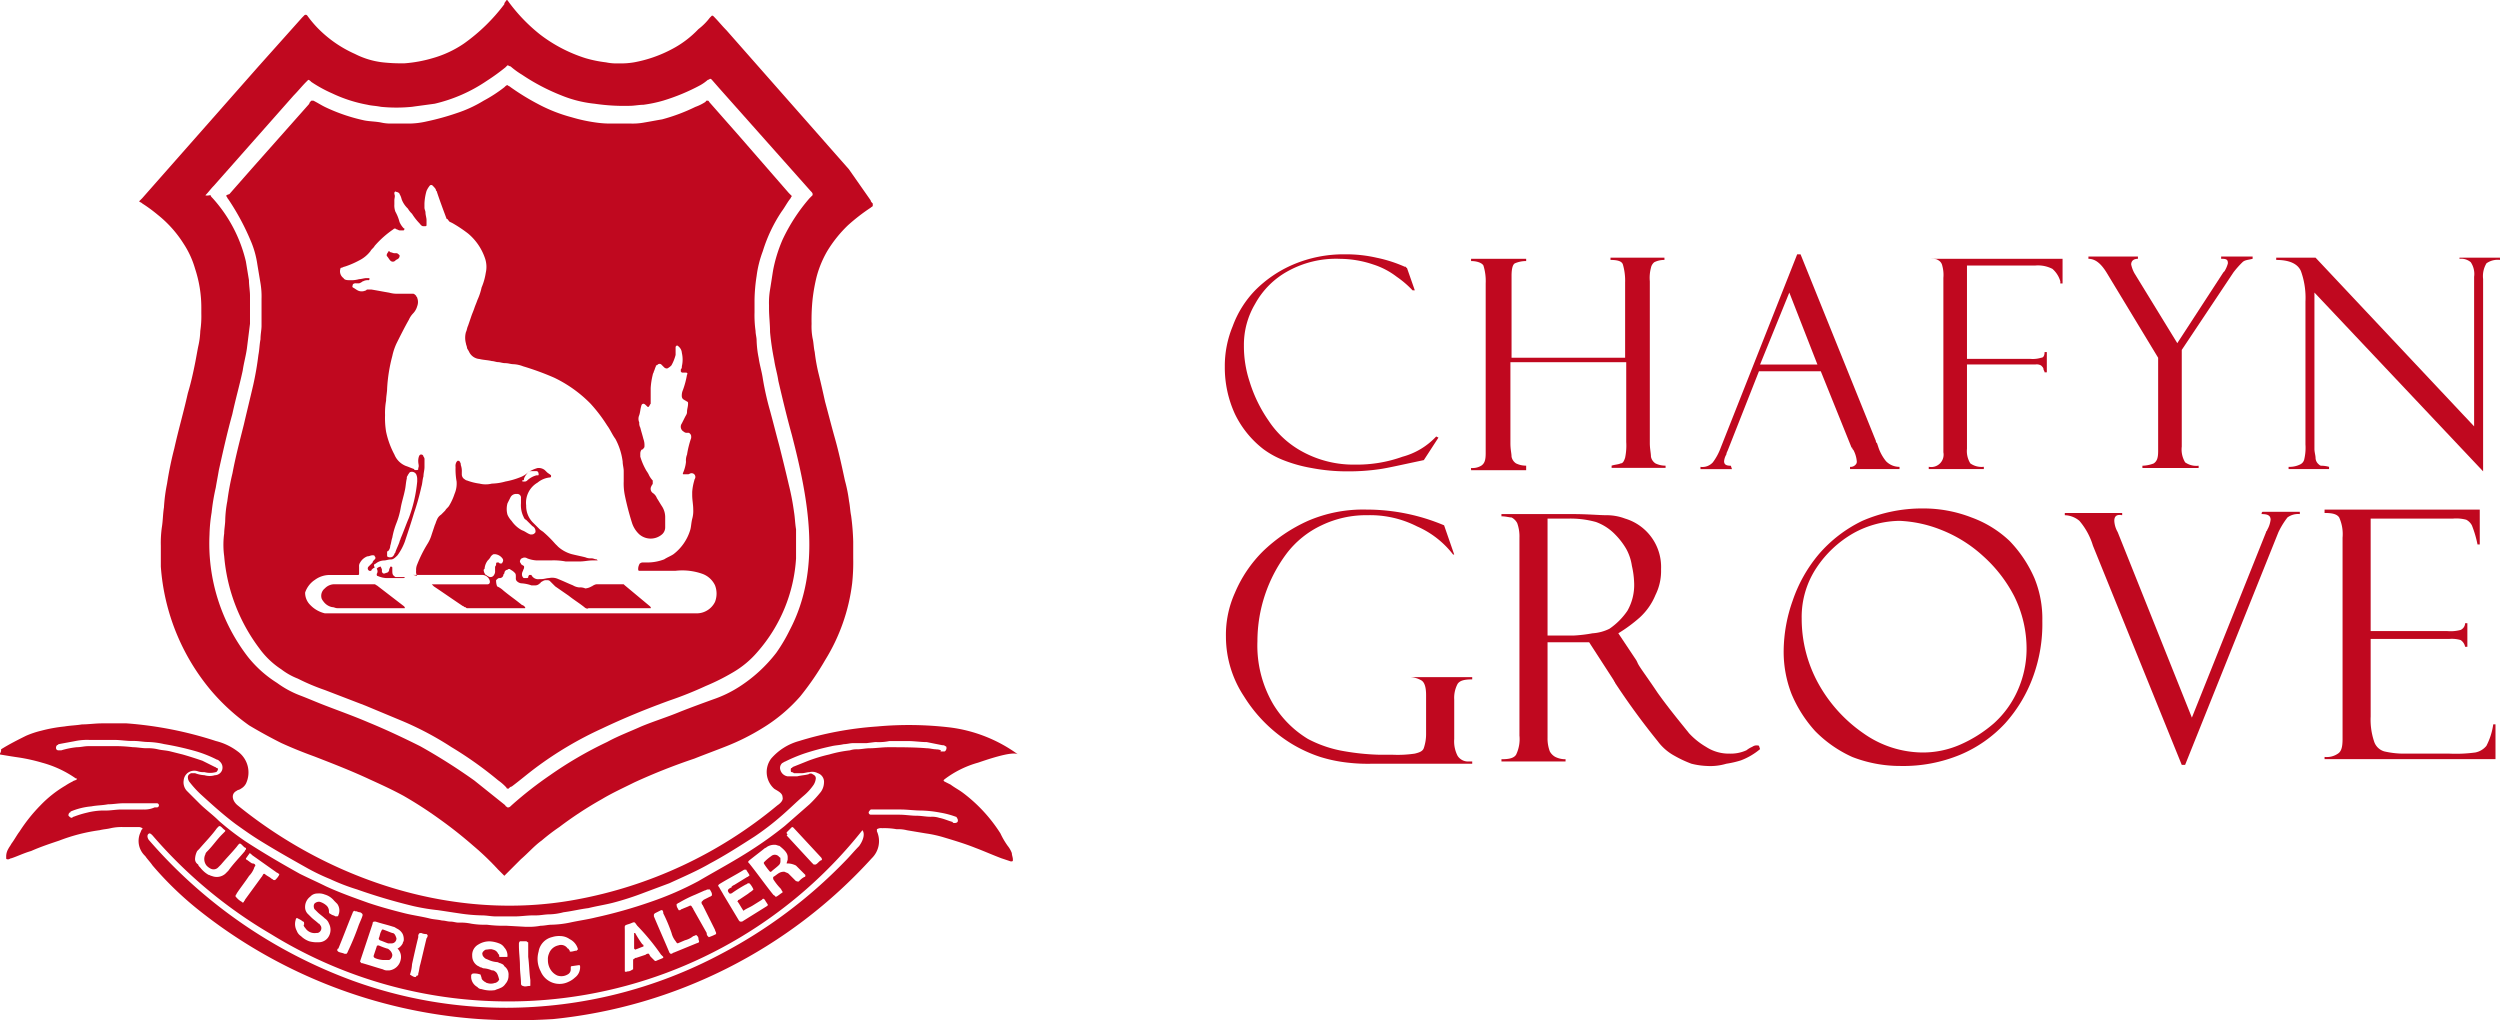 <?xml version="1.0" encoding="UTF-8"?> <svg xmlns="http://www.w3.org/2000/svg" xmlns:xlink="http://www.w3.org/1999/xlink" width="175.513" height="71.633" viewBox="0 0 175.513 71.633"><defs><clipPath id="clip-path"><rect id="Rectangle_2" data-name="Rectangle 2" width="71.477" height="71.633" transform="translate(0 0)" fill="none"></rect></clipPath></defs><g id="Group_30" data-name="Group 30" transform="translate(-114.012 -26.684)"><g id="logo" transform="translate(114.012 26.684)" clip-path="url(#clip-path)"><path id="Path_1" data-name="Path 1" d="M68.635,72.469c.437-.146,2.477-.874,2.842-.583a10.334,10.334,0,0,0-4.736-1.894,24.562,24.562,0,0,0-5.173-.073,24.048,24.048,0,0,0-5.465,1.02,3.972,3.972,0,0,0-1.967,1.239,1.571,1.571,0,0,0,.219,2.113c.219.146.583.291.583.583.073.219-.146.437-.364.583a30.777,30.777,0,0,1-14.208,6.63c-8.379,1.53-17.122-1.311-23.68-6.63-.364-.291-.51-.8-.073-1.02.073-.073.219-.073.291-.146a.878.878,0,0,0,.364-.364,1.816,1.816,0,0,0-.583-2.259,4.229,4.229,0,0,0-1.53-.729A26.529,26.529,0,0,0,8.889,69.7H7.14c-.437,0-.947.073-1.384.073-.437.073-.8.073-1.239.146a10.452,10.452,0,0,0-1.6.291,6.412,6.412,0,0,0-1.093.364c-.583.291-1.166.583-1.749.947A.426.426,0,0,1,0,71.813v.073c.437.073.874.146,1.384.219a12.69,12.69,0,0,1,1.6.364,7.55,7.55,0,0,1,2.332,1.093h.073v.073c-.073.073-.219.073-.291.146a4.18,4.18,0,0,0-.51.291,8.138,8.138,0,0,0-1.749,1.384,11.414,11.414,0,0,0-1.457,1.822c-.219.291-.364.583-.583.874-.073.146-.146.219-.219.364a1.053,1.053,0,0,0-.146.51v.146c0,.073.073.073.146.073s.146-.073.219-.073c.437-.146.874-.364,1.384-.51.656-.291,1.311-.51,1.967-.729A12.523,12.523,0,0,1,6.995,77.2c.291-.073.51-.073.8-.146a3.547,3.547,0,0,1,.874-.073h1.02a.438.438,0,0,1,.291.073s.073.073,0,.073c-.073.073-.073.146-.146.291a1.437,1.437,0,0,0,.364,1.6c.146.219.364.437.51.656a23.657,23.657,0,0,0,3.06,2.987,35.528,35.528,0,0,0,19.891,7.8,40.845,40.845,0,0,0,5.173,0A34.967,34.967,0,0,0,61.2,79.172a1.676,1.676,0,0,0,.364-1.894v-.146a.546.546,0,0,1,.364-.073,4.81,4.81,0,0,1,1.02.073,2.479,2.479,0,0,1,.729.073l1.311.219a8.472,8.472,0,0,1,1.311.291c.729.219,1.457.437,2.186.729.583.219,1.239.51,1.822.729l.656.219c.073,0,.146,0,.146-.073v-.073c0-.146-.073-.291-.073-.437a1.826,1.826,0,0,0-.291-.51,5.434,5.434,0,0,1-.51-.874,10.8,10.8,0,0,0-2.623-2.842c-.291-.219-.583-.364-.874-.583L66.3,73.78c-.073-.073-.073-.073,0-.146a7,7,0,0,1,2.332-1.166m-58.58,3.279H8.525c-.364,0-.729.073-1.093.073H7.14a4.92,4.92,0,0,0-1.02.146,6.769,6.769,0,0,0-.947.291c-.073,0-.073.073-.146.073s-.146-.073-.219-.146a.268.268,0,0,1,.073-.219.071.071,0,0,0,.073-.073,4.758,4.758,0,0,1,1.457-.364c.364-.073.8-.073,1.166-.146.364,0,.729-.073,1.093-.073H11a.146.146,0,1,1,0,.291h-.146a1.708,1.708,0,0,1-.8.146M60.329,78.3c-.364.364-.656.729-1.02,1.093a34.157,34.157,0,0,1-8.67,6.485,32.155,32.155,0,0,1-15.082,3.789A31.69,31.69,0,0,1,24.773,87.77a34.749,34.749,0,0,1-14.281-9.836c-.146-.146-.219-.437,0-.51.073,0,.146.073.219.146a32.857,32.857,0,0,0,8.306,6.922A31.725,31.725,0,0,0,60.547,77.2c.219.291,0,.8-.219,1.093M14.5,79.682a1.006,1.006,0,0,0,.291.219.449.449,0,0,0,.51-.073l.219-.219c.364-.437.729-.8,1.093-1.239.219-.291.219-.291.437-.073.073.073.146.146.219.146v.073c0,.073-.073.073-.073.146-.364.437-.8.874-1.166,1.384l-.219.219a.916.916,0,0,1-.947.146c-.073,0-.146-.073-.219-.073a1.964,1.964,0,0,1-.583-.51c-.073-.073-.146-.146-.146-.219a.436.436,0,0,1-.219-.437,1.351,1.351,0,0,1,.146-.51l.146-.146c.437-.51.874-.947,1.239-1.457l.146-.146h.073c.146.073.219.219.364.291v.073l-.219.219c-.364.364-.656.8-1.02,1.166-.073.073-.146.146-.146.219a.736.736,0,0,0,.073.8m3.206-.146c-.146-.073-.291-.219-.437-.291v-.073c.073-.073.146-.219.219-.291,0-.073.073-.073.146,0l.073.073,1.749,1.239c.073,0,.073.073.146.073v.073a1.28,1.28,0,0,1-.291.364h-.073c-.073,0-.073-.073-.146-.073-.146-.146-.364-.219-.51-.364h-.073c-.073.073-.073.146-.146.219l-1.166,1.6c0,.073-.073.073-.073.146-.073.073-.073.073-.146,0a1.279,1.279,0,0,1-.364-.291l-.073-.073v-.073c0-.073.073-.073.073-.146.291-.437.583-.8.874-1.239a1.586,1.586,0,0,0,.364-.583c0-.073.073-.073.073-.146s-.073-.146-.219-.146m3.716,4.517a.779.779,0,0,0,.8.364.268.268,0,0,0,.219-.073.343.343,0,0,0,.073-.437c-.073-.073-.073-.146-.146-.146-.146-.146-.364-.291-.51-.437l-.219-.219a.661.661,0,0,1-.219-.51.9.9,0,0,1,.364-.729.661.661,0,0,1,.51-.219,1.08,1.08,0,0,1,.51.073,1.311,1.311,0,0,1,.656.437l.219.219a.8.8,0,0,1,.073.8.071.071,0,0,1-.073.073h-.146c-.073-.073-.219-.073-.291-.146-.146-.073-.146-.073-.146-.219a.557.557,0,0,0-.146-.364,1.174,1.174,0,0,0-.51-.291.438.438,0,0,0-.291.073c-.146.073-.146.291-.073.437l.219.219c.146.146.364.291.51.437a.727.727,0,0,1,.291.364.926.926,0,0,1,0,.874.8.8,0,0,1-.729.437A2.017,2.017,0,0,1,21.713,85a1.586,1.586,0,0,1-.583-.364.727.727,0,0,1-.291-.364,1,1,0,0,1-.073-.8c0-.073.073-.146.146-.073a1.592,1.592,0,0,1,.364.219c.073,0,.073.073.073.146v.073c-.073,0,0,.146.073.219m6.412,1.384.146.146a.847.847,0,0,1,.146.729.933.933,0,0,1-.8.729h-.146a.551.551,0,0,1-.291-.073c-.51-.146-.947-.291-1.457-.437h-.073a.071.071,0,0,0-.073-.073v-.073l.874-2.623v-.073l.073-.073h.146c.437.146.8.219,1.239.364.073,0,.146.073.291.146a.878.878,0,0,1,.364.364.924.924,0,0,1,.073.437c0,.073-.073.146-.073.219a.878.878,0,0,1-.364.364Zm-2.4-2.186c-.073.219-.219.51-.291.729a17.8,17.8,0,0,1-.729,1.749c0,.073-.073.073-.073.146H24.19c-.146-.073-.291-.073-.437-.146l-.073-.073c0-.073,0-.146.073-.146.364-.874.656-1.676,1.02-2.55a.071.071,0,0,1,.073-.073s.073-.073.073,0h.073c.073,0,.146.073.291.073.146.073.219.146.146.291m3.352,4.08h0a2.589,2.589,0,0,0,.146-.729c.146-.656.291-1.312.437-1.894v-.146c.073-.146.073-.146.219-.146a.792.792,0,0,0,.364.073l.073.073a.268.268,0,0,1-.073.219c-.146.583-.291,1.239-.437,1.822-.073.219-.073.437-.146.656,0,.073,0,.146-.073.146a.071.071,0,0,0-.073.073c-.073.073-.219,0-.437-.146h0m5.975-.219a.268.268,0,0,0-.219-.073,1.715,1.715,0,0,0-.583-.146c-.073,0-.146-.073-.219-.073s-.073-.073-.146-.073a.8.8,0,0,1-.437-.729.837.837,0,0,1,.437-.8,1.469,1.469,0,0,1,.8-.219,2.127,2.127,0,0,1,.656.146.727.727,0,0,1,.364.291.827.827,0,0,1,.219.583c0,.073,0,.073-.073.073h-.437c-.073,0-.073,0-.073-.073s0-.073-.073-.146a.484.484,0,0,0-.364-.291c-.146-.073-.364,0-.51,0-.146.073-.291.219-.219.364,0,.073.073.146.146.219s.146.073.291.146a1.715,1.715,0,0,0,.583.146c.073,0,.146.073.219.073.146.073.219.073.291.219a.71.71,0,0,1,.291.656.827.827,0,0,1-.219.583.727.727,0,0,1-.364.291c-.146.073-.219.073-.364.146a2.1,2.1,0,0,1-.947-.073.379.379,0,0,1-.291-.146.837.837,0,0,1-.437-.656v-.146a.157.157,0,0,1,.146-.146,1.24,1.24,0,0,1,.51.073l.073.219c0,.146.146.219.219.291.073,0,.073.073.146.073a.8.8,0,0,0,.583,0c.073,0,.073,0,.146-.073.073,0,.073-.073.146-.146-.073-.291-.146-.51-.291-.583m2.477.583v.364c0,.073,0,.073-.073.073-.146,0-.291.073-.437,0a.157.157,0,0,1-.146-.146c0-.437-.073-.8-.073-1.239,0-.51-.073-.947-.073-1.457v-.146A.254.254,0,0,1,36.5,85h.437c.073,0,.073.073.146.073v1.02c.073.583.073,1.093.146,1.6m3.352-2.113a.071.071,0,0,0-.073.073c-.146,0-.291.073-.437.073-.073,0-.073,0-.073-.073-.073-.073-.073-.146-.146-.146a.553.553,0,0,0-.656-.219.889.889,0,0,0-.656.583.924.924,0,0,0-.073.437,1.231,1.231,0,0,0,.219.729,1.071,1.071,0,0,0,.437.364.862.862,0,0,0,.729-.073.4.4,0,0,0,.219-.364v-.146a.071.071,0,0,1,.073-.073l.51-.073c.073,0,.073.073.073.146a.9.9,0,0,1-.364.729,1.524,1.524,0,0,1-.437.291,1.431,1.431,0,0,1-1.967-.729,1.85,1.85,0,0,1-.146-1.384,1.243,1.243,0,0,1,.947-1.02,1.6,1.6,0,0,1,.583-.073,1.175,1.175,0,0,1,.656.219,1.1,1.1,0,0,1,.583.729h0m8.743-3.133L50.2,84.2c0,.073.073.146.073.219v.073a3.553,3.553,0,0,1-.51.219l-.073-.073a.268.268,0,0,1-.073-.219l-.947-1.676c0-.073-.073-.073-.073-.146-.073-.073-.073-.146-.219-.073s-.364.146-.51.219c-.073,0-.073.073-.146.073h-.073c-.073-.146-.146-.219-.146-.364v-.073c.073,0,.073-.073.146-.073a8.7,8.7,0,0,1,1.166-.583l.656-.291c.073,0,.146-.073.219-.073h.146c.073.146.146.219.146.364v.073c-.073,0-.073.073-.146.073l-.437.219-.073.073-.073.073a.268.268,0,0,0,.073.219m1.894-.8h0a.268.268,0,0,0,.219-.073,10.787,10.787,0,0,1,.947-.583c.073,0,.073-.073.146-.073h.073l.073.073a1.593,1.593,0,0,1,.219.364l-.073.073c-.073.073-.219.146-.291.219l-.656.437a.071.071,0,0,0-.073.073s-.073.073,0,.073c.146.219.219.364.364.583,0,0,.073.073.073,0,.219-.146.437-.219.656-.364l.583-.364.073-.073h.073l.073.073c.073.146.146.219.219.364l-.073.073L52.1,83.616H51.95l-.073-.073-1.093-1.822c-.073-.146-.219-.364-.291-.51a.226.226,0,0,1-.073-.146l.073-.073c.583-.364,1.166-.656,1.749-1.02h.146c.073.146.146.219.219.364v.073c-.073,0-.073.073-.146.073l-.947.583c-.073,0-.073.073-.146.073v.073c-.364.146-.291.291-.146.437M55.3,79.1v.146c0,.073-.073.219-.073.291h.146a1.351,1.351,0,0,1,.51.146l.219.219.437.437v.073a.071.071,0,0,1-.073.073,1.279,1.279,0,0,0-.364.291c-.073.073-.146,0-.219,0l-.291-.291-.219-.219c-.073-.073-.146-.073-.291-.146a.657.657,0,0,0-.364.073c-.146.073-.291.219-.437.291v.146a4,4,0,0,0,.51.656c.073.073.073.146.146.219v.073c-.146.073-.291.219-.437.291h-.073c0-.073-.073-.073-.146-.146-.583-.729-1.093-1.457-1.676-2.186l-.073-.073v-.073l.073-.073c.364-.291.656-.51,1.02-.8.073-.073.146-.073.219-.146a.98.98,0,0,1,.583-.146c.073,0,.219.073.291.073.364.291.583.51.583.8m-.073-1.676V77.35l.364-.364h.073l.073.073,1.894,2.04a.254.254,0,0,1,.073.146.071.071,0,0,1-.073.073c-.146.073-.219.219-.364.291h-.146l-.146-.146-1.749-1.894c.073-.073.073-.073,0-.146m-7.65,7.723.51-.219a1.464,1.464,0,0,0,.583-.291c.073,0,.146-.073.219-.073l.073.073a.268.268,0,0,1,.073.219c.073.219.073.219-.146.291l-1.6.656c-.073,0-.073.073-.146.073h-.073L47,85.8c-.364-.874-.729-1.676-1.093-2.55v-.073c0-.073,0-.073.073-.146l.437-.219h.073a.268.268,0,0,1,.073.219,11.209,11.209,0,0,1,.583,1.384,1.465,1.465,0,0,0,.291.583c.073.146.146.146.146.146m-1.166.8.146.146v.073c-.146.073-.364.146-.51.219-.073,0-.073,0-.146-.073l-.219-.219c-.073-.073-.073-.146-.146-.219a.268.268,0,0,0-.219.073l-.656.219c-.073,0-.073,0-.146.073-.073,0-.073.073-.073.146v.583c-.146.073-.219.146-.364.146-.073,0-.146.073-.219,0V84.272c0-.437-.073-.364.364-.51.364-.146.291-.146.51.146a15.638,15.638,0,0,1,1.676,2.04M67.1,76.257a.071.071,0,0,1,.073.073.268.268,0,0,1,.073.219c0,.073-.073.146-.219.146-.073,0-.146,0-.146-.073-.291-.073-.583-.219-.947-.291a1.6,1.6,0,0,0-.583-.073c-.364,0-.656-.073-1.02-.073s-.8-.073-1.166-.073H61.13a.157.157,0,0,1-.146-.146c0-.073.073-.146.146-.219h2.113c.437,0,.947.073,1.457.073a8.029,8.029,0,0,1,1.312.146,6.071,6.071,0,0,1,1.093.291m-1.384-4.736c-.219,0-.437-.073-.656-.073-.874-.073-1.822-.073-2.7-.073-.437,0-.874.073-1.311.073-.291,0-.583.073-.874.073a1.422,1.422,0,0,0-.51.073,8.6,8.6,0,0,0-1.457.291,11.067,11.067,0,0,0-1.457.437l-1.093.437-.073.073c-.073,0-.073.073-.073.146s0,.146.073.146a.254.254,0,0,1,.146.073h.583c.146,0,.364-.073.51-.073a.822.822,0,0,1,.583.073.637.637,0,0,1,.437.656,1.175,1.175,0,0,1-.219.656,8.734,8.734,0,0,1-.8.874l-1.749,1.53a27.045,27.045,0,0,1-2.332,1.676c-1.239.8-2.477,1.457-3.716,2.186a22.242,22.242,0,0,1-3.352,1.457,33.569,33.569,0,0,1-3.862,1.093c-.583.146-1.166.219-1.822.364a7.178,7.178,0,0,1-1.239.146c-.291,0-.51.073-.8.073a4.154,4.154,0,0,1-.947.073h-.146l-1.311-.073a9.29,9.29,0,0,1-1.384-.073,5.515,5.515,0,0,1-1.093-.073,3.547,3.547,0,0,0-.874-.073c-.219,0-.364-.073-.583-.073s-.364-.073-.583-.073c-.291-.073-.583-.073-.874-.146-.583-.146-1.166-.219-1.749-.364-.874-.219-1.676-.437-2.55-.729-1.02-.364-2.04-.729-2.987-1.166-.583-.291-1.239-.583-1.822-.874-1.311-.729-2.55-1.457-3.789-2.259a18.654,18.654,0,0,1-1.894-1.457c-.437-.437-.947-.8-1.384-1.239l-.874-.874a.881.881,0,0,1-.219-.729.743.743,0,0,1,.364-.583.774.774,0,0,1,.583-.073,1.24,1.24,0,0,0,.51.073,1.5,1.5,0,0,0,.8,0c.073,0,.073-.073.146-.146,0-.073,0-.146-.073-.146s-.073-.073-.146-.073l-.874-.437c-.437-.146-.874-.291-1.384-.437l-.874-.219c-.291-.073-.583-.073-.874-.146a2.989,2.989,0,0,0-.8-.073c-.291,0-.656-.073-.947-.073A10.762,10.762,0,0,0,7.8,71.3h-1.6c-.291,0-.51.073-.8.073a5.809,5.809,0,0,0-1.093.219H4.08a.157.157,0,0,1-.146-.146.268.268,0,0,1,.073-.219c.073,0,.073-.073.146-.073.364-.073.8-.146,1.166-.219a4.155,4.155,0,0,1,.947-.073H8.015c.437,0,.8.073,1.239.073H9.4c.364,0,.656.073,1.02.073a5.624,5.624,0,0,1,1.093.146,20.525,20.525,0,0,1,2.259.51,8.685,8.685,0,0,1,1.457.583c.073,0,.146.073.219.146a.567.567,0,0,1,.146.583.548.548,0,0,1-.51.364,1.242,1.242,0,0,1-.729,0A2.127,2.127,0,0,1,13.7,73.2h-.291c-.146.073-.219.146-.219.291a.557.557,0,0,0,.146.364,7.256,7.256,0,0,0,.729.8c.8.729,1.6,1.457,2.477,2.113.51.364,1.02.729,1.6,1.093,1.166.729,2.332,1.384,3.5,2.04a14.564,14.564,0,0,0,1.53.729,14.6,14.6,0,0,0,1.894.729A40.2,40.2,0,0,0,29,82.524a14.588,14.588,0,0,0,1.749.291c.51.073.947.146,1.457.219a11.916,11.916,0,0,0,1.6.146c.364,0,.656.073,1.02.073h1.311c.437,0,.874-.073,1.311-.073h.219c.291,0,.583-.073.947-.073a4.264,4.264,0,0,0,.947-.146c.583-.073,1.166-.219,1.749-.291.583-.146,1.093-.219,1.676-.364a20.486,20.486,0,0,0,2.259-.729L47,80.921c.947-.437,1.967-.874,2.842-1.384,1.093-.583,2.113-1.239,3.133-1.894a18.656,18.656,0,0,0,1.894-1.457c.51-.437,1.02-.947,1.53-1.384a3.819,3.819,0,0,0,.729-.8,1.036,1.036,0,0,0,.146-.437c0-.146-.073-.219-.219-.291a.222.222,0,0,0-.291,0c-.291.073-.51.073-.8.146H55.3a.625.625,0,0,1-.51-.437.451.451,0,0,1,.146-.51c.073,0,.073-.073.146-.073a11.21,11.21,0,0,1,1.384-.583,18.247,18.247,0,0,1,1.894-.51c.291-.073.583-.073.874-.146.219,0,.437-.073.656-.073h.947l.583-.073h.146a3.547,3.547,0,0,0,.874-.073h1.312c.437,0,.874.073,1.311.073l1.093.219a.268.268,0,0,1,.219.073c.073,0,.073.073.073.146s-.073.219-.146.219h-.291c.146-.073-.073-.146-.291-.146" transform="translate(0 -18.916)" fill="#c0081f"></path><path id="Path_2" data-name="Path 2" d="M13.619,14.281a10.426,10.426,0,0,1,1.093.8,8.136,8.136,0,0,1,1.822,2.04,6.416,6.416,0,0,1,.8,1.749,8.7,8.7,0,0,1,.437,2.7V22a7.069,7.069,0,0,1-.073,1.239,5.624,5.624,0,0,1-.146,1.093c-.073.364-.146.8-.219,1.166-.146.729-.291,1.384-.51,2.113-.291,1.311-.656,2.55-.947,3.862a24.788,24.788,0,0,0-.51,2.477,11.663,11.663,0,0,0-.219,1.676c-.073.437-.073.947-.146,1.384a7.919,7.919,0,0,0-.073,1.312v1.457a15.219,15.219,0,0,0,3.5,8.67,14.525,14.525,0,0,0,2.7,2.477c.729.437,1.53.874,2.259,1.239.8.364,1.53.656,2.332.947,1.311.51,2.623,1.02,3.862,1.6.8.364,1.6.729,2.4,1.166a28.822,28.822,0,0,1,2.477,1.6,30.54,30.54,0,0,1,2.4,1.894,19,19,0,0,1,1.749,1.676l.364.364.073.073.219-.219.947-.947c.51-.437.947-.947,1.457-1.311a14.007,14.007,0,0,1,1.239-.947A26.391,26.391,0,0,1,45.9,56.1c.729-.437,1.53-.8,2.259-1.166a42.475,42.475,0,0,1,4.226-1.676c.729-.291,1.53-.583,2.259-.874a15.725,15.725,0,0,0,2.477-1.239,11.4,11.4,0,0,0,2.7-2.259,19.777,19.777,0,0,0,1.749-2.55,13.293,13.293,0,0,0,1.894-5.392,14.041,14.041,0,0,0,.073-1.749V38.033a16.651,16.651,0,0,0-.146-1.822c-.073-.364-.073-.656-.146-1.02a10.317,10.317,0,0,0-.291-1.457c-.219-1.02-.437-2.04-.729-3.06C62,29.873,61.78,29,61.561,28.2c-.146-.656-.291-1.311-.437-1.894a12.354,12.354,0,0,1-.291-1.6c-.073-.291-.073-.656-.146-.947a4.481,4.481,0,0,1-.073-1.02,14.039,14.039,0,0,1,.073-1.749,12.356,12.356,0,0,1,.291-1.6,7.39,7.39,0,0,1,.729-1.749,8.894,8.894,0,0,1,1.457-1.822,13.4,13.4,0,0,1,1.6-1.239c.073-.073.146-.073.146-.146v-.146c-.073-.073-.146-.146-.146-.219l-1.53-2.186-8.6-9.763c-.291-.291-.583-.656-.874-.947-.073-.073-.073-.073-.146-.073l-.146.146a4.176,4.176,0,0,1-.8.8,7.069,7.069,0,0,1-1.822,1.384,9.154,9.154,0,0,1-2.7.947,5.515,5.515,0,0,1-1.093.073,3.547,3.547,0,0,1-.874-.073A8.6,8.6,0,0,1,44.73,4.08,10.364,10.364,0,0,1,41.524,2.4,11.968,11.968,0,0,1,39.411.219c-.219-.291-.146-.291-.364,0V.291A12.808,12.808,0,0,1,36.205,3.06,7.516,7.516,0,0,1,34.02,4.08a9.338,9.338,0,0,1-1.967.364,11.805,11.805,0,0,1-1.6-.073,5.728,5.728,0,0,1-1.894-.583,8.454,8.454,0,0,1-2.623-1.822,7.717,7.717,0,0,1-.729-.874.137.137,0,0,0-.219,0l-.146.146-3.06,3.424-8.16,9.253-.219.219c.073.073.146.073.219.146m4.445-.583c.219-.219.364-.437.583-.656L24.256,6.7c.291-.291.583-.656.874-.947l.146-.146c.073,0,.146.073.219.146a9.334,9.334,0,0,0,1.457.8,9.851,9.851,0,0,0,2.477.8c.291.073.583.073.947.146a10.957,10.957,0,0,0,2.186,0c.51-.073,1.093-.146,1.6-.219a10.908,10.908,0,0,0,3.643-1.6,14.775,14.775,0,0,0,1.311-.947l.146-.146c.073,0,.146.073.219.073a5.561,5.561,0,0,0,.8.583A14.393,14.393,0,0,0,43.054,6.7a8.424,8.424,0,0,0,2.332.583,14.138,14.138,0,0,0,2.477.146c.291,0,.656-.073.947-.073a9.37,9.37,0,0,0,1.384-.291,14.154,14.154,0,0,0,2.623-1.093,3.085,3.085,0,0,0,.51-.364.254.254,0,0,0,.146-.073c.073,0,.073,0,.146.073l.51.583,6.412,7.213c.073.073.146.146.146.219V13.7l-.219.219a12.5,12.5,0,0,0-1.894,2.914,10.178,10.178,0,0,0-.656,2.113c-.073.437-.146.947-.219,1.384a5.514,5.514,0,0,0-.073,1.093v.219c0,.583.073,1.093.073,1.676a18.306,18.306,0,0,0,.291,1.967c.073.51.219.947.291,1.457.291,1.239.583,2.477.947,3.789,1.166,4.517,2.113,9.4-.146,13.7a11.6,11.6,0,0,1-.947,1.6,10.326,10.326,0,0,1-2.623,2.4,8.384,8.384,0,0,1-1.822.874c-.8.291-1.6.583-2.332.874-.874.364-1.822.656-2.7,1.02-.8.364-1.6.656-2.4,1.093a27.374,27.374,0,0,0-4.007,2.332,26.582,26.582,0,0,0-2.7,2.113c-.073.073-.146.146-.219.146h-.073c-.073-.073-.146-.073-.146-.146l-2.186-1.749a41.443,41.443,0,0,0-3.789-2.4c-1.166-.583-2.4-1.166-3.643-1.676-1.02-.437-2.04-.8-2.987-1.166-.583-.219-1.239-.51-1.822-.729a6.856,6.856,0,0,1-1.6-.874,8.136,8.136,0,0,1-2.04-1.822,13.031,13.031,0,0,1-2.7-8.6,10.869,10.869,0,0,1,.146-1.53,14.589,14.589,0,0,1,.291-1.749c.073-.437.146-.8.219-1.239.291-1.311.583-2.623.947-3.934.219-1.02.51-2.04.729-3.06.073-.51.219-1.02.291-1.53l.219-1.749V20.765c0-.364-.073-.729-.073-1.093L20.9,18.361a10.057,10.057,0,0,0-2.332-4.445c-.073-.073-.146-.146-.146-.219-.364.073-.364,0-.364,0" transform="translate(-3.637 0)" fill="#c0081f"></path><path id="Path_3" data-name="Path 3" d="M36.947,91.319a5.021,5.021,0,0,1-.583-.219c-.073,0-.146,0-.146.073L36,91.829c0,.073,0,.073.073.146a1.715,1.715,0,0,0,.583.146h.437a.4.4,0,0,0,.219-.364.552.552,0,0,0-.146-.291c-.073-.073-.146-.146-.219-.146" transform="translate(-9.77 -24.724)" fill="#c0081f"></path><path id="Path_4" data-name="Path 4" d="M37.447,89.808c-.219-.073-.364-.146-.583-.219-.146-.073-.146,0-.219.146s-.073.291-.146.437c0,.073,0,.073.073.146.219.073.364.146.583.219h.219a.344.344,0,0,0,.364-.364c-.073-.219-.146-.364-.291-.364" transform="translate(-9.906 -24.306)" fill="#c0081f"></path><path id="Path_5" data-name="Path 5" d="M74.11,82.462a3.169,3.169,0,0,0-.51.437v.073a4.042,4.042,0,0,0,.437.583h.073c.146-.146.364-.291.51-.437a.379.379,0,0,0,.146-.291v-.146c0-.073,0-.146-.073-.146a.385.385,0,0,0-.583-.073" transform="translate(-19.974 -22.352)" fill="#c0081f"></path><path id="Path_6" data-name="Path 6" d="M61.173,89.9H61.1v1.093l.073.073c.219-.073.364-.146.583-.219v-.073a.071.071,0,0,0-.073-.073,7.68,7.68,0,0,1-.51-.8" transform="translate(-16.582 -24.398)" fill="#c0081f"></path><path id="Path_7" data-name="Path 7" d="M23.474,19.2a6.57,6.57,0,0,1,.437,1.6l.219,1.311a5.514,5.514,0,0,1,.073,1.093V25.1c0,.291-.073.583-.073.947-.073.364-.073.729-.146,1.093a21.356,21.356,0,0,1-.364,2.113c-.219.947-.437,1.822-.656,2.769-.291,1.166-.583,2.259-.8,3.424a18.636,18.636,0,0,0-.364,1.967,8.028,8.028,0,0,0-.146,1.311c0,.291-.073.656-.073.947a5.9,5.9,0,0,0,0,1.6,12.479,12.479,0,0,0,2.477,6.485,5.8,5.8,0,0,0,1.53,1.457,4.711,4.711,0,0,0,1.166.656,14.783,14.783,0,0,0,1.894.8l2.842,1.093,2.623,1.093a22.114,22.114,0,0,1,3.424,1.822,26.589,26.589,0,0,1,3.279,2.332,3.649,3.649,0,0,1,.583.51c0,.073.073.073.146.073.073-.073.146-.146.219-.146.583-.437,1.093-.874,1.676-1.312A25.361,25.361,0,0,1,48.1,53.374c1.53-.729,3.133-1.384,4.736-1.967a26.565,26.565,0,0,0,2.55-1.02,15.313,15.313,0,0,0,1.894-.947,6.66,6.66,0,0,0,1.749-1.457,10.971,10.971,0,0,0,2.7-6.557v-2.04c-.073-.437-.073-.8-.146-1.239a17.348,17.348,0,0,0-.364-1.894c-.219-.947-.437-1.822-.656-2.7-.219-.8-.437-1.676-.656-2.477a20.526,20.526,0,0,1-.51-2.259c-.073-.51-.219-.947-.291-1.457a7.179,7.179,0,0,1-.146-1.239c0-.219-.073-.437-.073-.656a7.919,7.919,0,0,1-.073-1.311v-.874a11.959,11.959,0,0,1,.146-1.676,7.686,7.686,0,0,1,.437-1.749,10.673,10.673,0,0,1,1.312-2.769c.219-.291.364-.583.583-.874.073-.073.073-.146.146-.219l-.219-.219-3.424-3.934-2.113-2.4c-.073-.073-.073-.146-.146-.146H55.46a.071.071,0,0,0-.073.073,3.4,3.4,0,0,1-.729.364,12.786,12.786,0,0,1-2.332.874c-.437.073-.8.146-1.239.219a4.481,4.481,0,0,1-1.02.073H48.9a7.069,7.069,0,0,1-1.239-.073,11.32,11.32,0,0,1-1.676-.364,10.978,10.978,0,0,1-2.4-.947,16.47,16.47,0,0,1-1.894-1.166c-.073-.073-.146-.073-.219-.146-.073,0-.146.073-.219.146a10.007,10.007,0,0,1-1.457.947,8.942,8.942,0,0,1-1.894.874,17.883,17.883,0,0,1-2.113.583,5.624,5.624,0,0,1-1.093.146H33.383a2.989,2.989,0,0,1-.8-.073c-.364-.073-.8-.073-1.166-.146a12.432,12.432,0,0,1-2.769-.947c-.291-.146-.51-.291-.8-.437H27.7c-.073.073-.146.146-.146.219l-4.007,4.517c-.51.583-1.093,1.239-1.6,1.822-.219.073-.219.073-.219.146.073.073.073.146.146.219a16.914,16.914,0,0,1,1.6,2.987m4.445,23.753a1.741,1.741,0,0,1,1.02-.364h2.04a.071.071,0,0,0,.073-.073v-.51a.438.438,0,0,1,.073-.291.98.98,0,0,1,.51-.437c.146,0,.219-.073.364-.073.073,0,.146,0,.146.073a.137.137,0,0,1,0,.219c-.073.073-.146.146-.146.219l-.291.291a.18.18,0,0,0,.073.291h.073a.071.071,0,0,0,.073-.073c.073-.073.146-.146.219-.146-.073-.219-.073-.219.073-.291a.969.969,0,0,1,.583-.219c.146,0,.291-.073.51-.073.146,0,.291-.146.437-.291a3.925,3.925,0,0,0,.51-.947c.219-.656.437-1.311.656-2.04a17.009,17.009,0,0,0,.51-1.822c.073-.219.073-.51.146-.729,0-.219.073-.437.073-.656V34.5a.268.268,0,0,0-.073-.219.157.157,0,0,0-.146-.146c-.073,0-.073,0-.146.073a.924.924,0,0,0-.073.437c0,.146.073.291,0,.437v.073c0,.073-.073.073-.146.073s-.146,0-.146-.073c-.219-.073-.364-.146-.583-.219a1.443,1.443,0,0,1-.8-.8,6.022,6.022,0,0,1-.583-1.6,5.889,5.889,0,0,1-.073-1.166,4.81,4.81,0,0,1,.073-1.02c0-.291.073-.583.073-.874a11.25,11.25,0,0,1,.364-2.259,4.108,4.108,0,0,1,.291-.874c.291-.583.583-1.166.874-1.676a1.524,1.524,0,0,1,.291-.437,1.174,1.174,0,0,0,.291-.51.8.8,0,0,0,0-.583c0-.073-.073-.073-.073-.146-.073-.073-.146-.146-.219-.146H33.82a2.017,2.017,0,0,1-.656-.073c-.437-.073-.8-.146-1.239-.219h-.291c-.073,0-.073.073-.146.073a.622.622,0,0,1-.51,0c-.146-.073-.219-.146-.364-.219-.073-.073,0-.146,0-.219a.268.268,0,0,1,.219-.073h.146a.268.268,0,0,0,.219-.073c.073,0,.073-.073.146-.073a.657.657,0,0,1,.364-.073.071.071,0,0,0,.073-.073c0-.073,0-.073-.073-.073h-.146c-.146,0-.364.073-.51.073a2.017,2.017,0,0,1-.656.073c-.146,0-.364,0-.437-.146a.588.588,0,0,1-.219-.656.071.071,0,0,1,.073-.073c.073,0,.146-.073.219-.073a6.141,6.141,0,0,0,1.02-.437,2.278,2.278,0,0,0,.8-.656c.073-.146.219-.219.291-.364a6.809,6.809,0,0,1,1.311-1.166.137.137,0,0,1,.219,0c.073,0,.146.073.219.073h.291c.073-.073.073-.146,0-.146a1.524,1.524,0,0,1-.291-.437,3.045,3.045,0,0,0-.291-.729,1.24,1.24,0,0,1-.073-.51v-.291c0-.146.073-.291,0-.437v-.073c0-.073.073-.146.146-.073.073,0,.219.073.219.146a1.231,1.231,0,0,1,.146.364,1.72,1.72,0,0,0,.437.656,1.589,1.589,0,0,0,.291.364,4,4,0,0,0,.51.656c.073.073.146.219.291.219h.073c.073,0,.146,0,.146-.073v-.364c0-.146-.073-.364-.073-.51s-.073-.219-.073-.364v-.291a3.657,3.657,0,0,1,.146-.874,1.593,1.593,0,0,1,.219-.364.137.137,0,0,1,.219,0c.073.073.219.219.219.291s.073.073.073.146c.219.656.437,1.239.656,1.822a.071.071,0,0,0,.073.073c.073.073.146.219.219.219l.146.073a9.492,9.492,0,0,1,1.093.729,3.884,3.884,0,0,1,1.166,1.676,1.874,1.874,0,0,1,.073,1.093,4.176,4.176,0,0,1-.291,1.02,4.108,4.108,0,0,1-.291.874c-.073.219-.146.364-.219.583s-.146.364-.219.583L38.7,25.1c-.073.146-.073.291-.146.437a1.49,1.49,0,0,0,0,.8c0,.073.073.219.073.291s.073.146.146.291a.877.877,0,0,0,.729.51c.291.073.583.073.874.146.146,0,.291.073.437.073s.291.073.51.073.364.073.583.073a2.128,2.128,0,0,1,.656.146,19.339,19.339,0,0,1,2.186.8,9.057,9.057,0,0,1,2.55,1.822,10.649,10.649,0,0,1,1.166,1.53c.219.291.364.656.583.947a4.563,4.563,0,0,1,.51,1.6c0,.219.073.437.073.656v.729a4.154,4.154,0,0,0,.073.947,19.534,19.534,0,0,0,.51,1.967,1.886,1.886,0,0,0,.51.8,1.22,1.22,0,0,0,1.6,0,.661.661,0,0,0,.219-.51V38.51a1.406,1.406,0,0,0-.219-.729c-.146-.219-.219-.364-.364-.583a.727.727,0,0,0-.291-.364.36.36,0,0,1-.073-.51c0-.073.073-.073.073-.146V35.96a1.524,1.524,0,0,1-.291-.437c-.073-.146-.146-.219-.219-.364a4.458,4.458,0,0,1-.364-.874v-.219c0-.146.073-.291.146-.291a.071.071,0,0,0,.073-.073c.073-.073.073-.073.073-.146a1.24,1.24,0,0,0-.073-.51c-.073-.291-.146-.51-.219-.8a.657.657,0,0,1-.073-.364.622.622,0,0,1,0-.51c.073-.219.073-.437.146-.656a.157.157,0,0,1,.146-.146c.073,0,.146.073.219.146l.073.073h.073c.073-.073.073-.146.146-.219V29.475a5.015,5.015,0,0,1,.146-.947c0-.073.073-.146.073-.219.073-.146.073-.219.146-.364,0-.073,0-.073.073-.073.073-.073.146-.146.291-.073l.219.219a.268.268,0,0,0,.219.073,1.006,1.006,0,0,0,.291-.219,3.045,3.045,0,0,0,.291-.729v-.51c0-.073,0-.073.073-.146.073,0,.073,0,.146.073a.63.63,0,0,1,.219.437,2.079,2.079,0,0,1,0,.947.268.268,0,0,1-.073.219v.146l.073.073H54c.073,0,.146.073.073.146a6.07,6.07,0,0,1-.291,1.093.924.924,0,0,0-.073.437c0,.073.073.219.146.219.073.073.146.073.219.146.073,0,.073.073.073.146,0,.219-.073.364-.073.583,0,.146-.073.219-.146.364l-.219.437a.394.394,0,0,0,.146.583.268.268,0,0,0,.219.073h.073c.073,0,.073,0,.146.073a.268.268,0,0,1,.073.219v.073a6.823,6.823,0,0,0-.291,1.166,1.08,1.08,0,0,0-.073.51,2.583,2.583,0,0,1-.219.8c0,.073,0,.073.073.073h.291c.073,0,.146-.073.219-.073a.258.258,0,0,1,.291.291c0,.073-.073.146-.073.219a3.76,3.76,0,0,0-.146.8v.219c0,.364.073.656.073,1.02a2.017,2.017,0,0,1-.073.656c-.073.291-.073.583-.146.8a3.356,3.356,0,0,1-1.166,1.676c-.219.146-.437.219-.656.364a3.3,3.3,0,0,1-1.166.219h-.364c-.073,0-.219.073-.219.146a.657.657,0,0,0-.073.364.071.071,0,0,0,.073.073h2.55a4.24,4.24,0,0,1,1.894.219,1.576,1.576,0,0,1,.874.8,1.609,1.609,0,0,1,0,1.166,1.43,1.43,0,0,1-.656.656,1.373,1.373,0,0,1-.583.146H28.647a2.077,2.077,0,0,1-1.02-.583,1.207,1.207,0,0,1-.364-.874,1.728,1.728,0,0,1,.656-.874m5.1-1.967a.071.071,0,0,1,.073-.073.557.557,0,0,0,.146-.364c.073-.219.073-.364.146-.583a5.367,5.367,0,0,1,.291-1.02,5.367,5.367,0,0,0,.291-1.02c.073-.437.219-.874.291-1.239.073-.291.073-.583.146-.874a.268.268,0,0,1,.073-.219c0-.073.073-.073.073-.146l.073-.073a.35.35,0,0,1,.437.146.792.792,0,0,1,.073.364v.146a9.99,9.99,0,0,1-.583,2.55c-.219.51-.364.947-.583,1.457,0,.073-.073.146-.073.219-.073.219-.219.51-.291.729,0,.073-.073.073-.073.146-.073.146-.146.219-.291.219a.268.268,0,0,1-.219-.073Z" transform="translate(-5.842 -2.225)" fill="#c0081f"></path><path id="Path_8" data-name="Path 8" d="M39.885,52.415h4.736a.554.554,0,0,1,.583.437v.073a.157.157,0,0,1-.146.146H41.124l.146.146c.656.437,1.384.947,2.04,1.384.073,0,.073.073.146.073s.073.073.146.073h4.08v-.073c-.073-.073-.146-.146-.219-.146-.437-.364-.874-.656-1.311-1.02a1.524,1.524,0,0,0-.437-.291,1.083,1.083,0,0,1-.073-.437c.073-.073.146-.146.219-.146a.268.268,0,0,0,.219-.073.254.254,0,0,0,.073-.146c0-.073.073-.073.073-.146a.233.233,0,0,1,.219-.219.137.137,0,0,1,.219,0,1.006,1.006,0,0,1,.291.219c.073.073.073.146.073.291v.073a.268.268,0,0,0,.073.219A.552.552,0,0,0,47.39,53a2.589,2.589,0,0,1,.729.146h.219a.438.438,0,0,0,.291-.073c.073-.073.146-.073.146-.146.146-.073.219-.146.364-.146s.219,0,.291.073l.073.073.291.291.947.656c.364.291.729.51,1.093.8.073.073.219.146.291.073H56.5v-.073l-.073-.073-1.749-1.457L54.6,53.07H52.781a.438.438,0,0,0-.291.073c-.073,0-.073.073-.146.073a1.036,1.036,0,0,1-.437.146.924.924,0,0,0-.437-.073,1.035,1.035,0,0,1-.437-.146c-.364-.146-.656-.291-1.02-.437a1.029,1.029,0,0,0-.656-.073c-.146,0-.364.073-.51.073H48.7a.536.536,0,0,1-.583-.291h-.146a.226.226,0,0,0-.073.146c0,.073-.073.073-.146.073h-.146c-.073,0-.146-.146-.146-.219a.438.438,0,0,1,.073-.291c0-.073.073-.146.073-.219v-.073a.071.071,0,0,0-.073-.073c-.073-.073-.146-.073-.146-.146a.254.254,0,0,1-.073-.146c0-.073.073-.219.146-.219a.331.331,0,0,1,.364,0,2.127,2.127,0,0,0,.656.146H49.5a4.481,4.481,0,0,1,1.02.073h1.02c.291,0,.583-.073.874-.073h.364l-.073-.073c-.146,0-.219-.073-.364-.073a.924.924,0,0,1-.437-.073c-.291-.073-.656-.146-.947-.219a2.4,2.4,0,0,1-.947-.51l-.219-.219a8.313,8.313,0,0,0-.8-.8c-.073-.073-.219-.146-.291-.219l-.51-.51a1.655,1.655,0,0,1-.437-1.166,1.628,1.628,0,0,1,.8-1.6,1.6,1.6,0,0,1,.874-.364.071.071,0,0,0,.073-.073V45.42c-.073-.073-.219-.146-.291-.219l-.146-.146a.694.694,0,0,0-.51-.146,2.588,2.588,0,0,0-.656.291,1.586,1.586,0,0,1-.583.364,5.367,5.367,0,0,1-1.02.291,3.692,3.692,0,0,1-.947.146,1.776,1.776,0,0,1-.874,0,3.842,3.842,0,0,1-.874-.219.254.254,0,0,1-.146-.073.4.4,0,0,1-.219-.364V45.2a1.24,1.24,0,0,0-.073-.51.268.268,0,0,0-.073-.219c0-.073-.073-.073-.146-.073l-.073.073a.546.546,0,0,0-.073.364,4.81,4.81,0,0,0,.073,1.02,1.848,1.848,0,0,1-.146.874,3.9,3.9,0,0,1-.364.8c-.073.146-.219.219-.291.364l-.291.291a.727.727,0,0,0-.291.364c-.073.146-.073.219-.146.364l-.219.656a2.588,2.588,0,0,1-.291.656,9.068,9.068,0,0,0-.729,1.457.924.924,0,0,0-.073.437.546.546,0,0,0,.073.364c-.291-.073-.291-.073-.219-.073m7.723-6.776A1.524,1.524,0,0,1,47.9,45.2c.073-.073.146-.073.291-.073h.291c.073,0,.146.073.146.219,0,.073,0,.073-.073.073h-.073a1.489,1.489,0,0,0-.656.364.254.254,0,0,1-.146.073h-.146a.071.071,0,0,1-.073-.073c.146,0,.146-.073.146-.146m-1.166,1.749.219-.437a.441.441,0,0,1,.437-.219.258.258,0,0,1,.291.291v.364a1.848,1.848,0,0,0,.146.874c.073.146.073.219.219.291l.437.437a.4.4,0,0,1,.219.364c0,.073,0,.073-.073.146a.268.268,0,0,1-.219.073h-.073c-.219-.073-.364-.219-.583-.291a2.067,2.067,0,0,1-.729-.656,1.524,1.524,0,0,1-.291-.437,1.49,1.49,0,0,1,0-.8m-1.6,4.517a1.088,1.088,0,0,1,.219-.51,1.006,1.006,0,0,0,.219-.291c.073-.073.146-.146.219-.146h.073a.737.737,0,0,1,.51.291.222.222,0,0,1,0,.291c0,.073-.073.073-.146.073s-.073-.073-.146-.073-.146,0-.146.073a.268.268,0,0,1-.073.219v.291a.438.438,0,0,1-.073.291.275.275,0,0,1-.437.073c-.073,0-.073-.073-.146-.073a.557.557,0,0,1-.146-.364c.073-.073.073-.073.073-.146" transform="translate(-10.813 -12.05)" fill="#c0081f"></path><path id="Path_9" data-name="Path 9" d="M31.136,57.539a1,1,0,0,0,.583.364c.146,0,.219.073.364.073h4.736V57.9l-.073-.073-1.894-1.457c-.073,0-.073-.073-.146-.073H31.937a.935.935,0,0,0-.729.291.66.66,0,0,0-.219.729,1.048,1.048,0,0,0,.146.219" transform="translate(-8.403 -15.279)" fill="#c0081f"></path><path id="Path_10" data-name="Path 10" d="M36.3,55.11c0,.073,0,.146.073.146a1.715,1.715,0,0,0,.583.146h1.166c.073,0,.146,0,.146-.073h-.656c-.219-.146-.219-.219-.219-.51v-.146a.071.071,0,0,0-.073-.073h-.073c0,.073-.073.146-.073.219a.233.233,0,0,1-.219.219c-.146.073-.219.073-.291-.073v-.146c0-.073-.073-.146-.073-.219a.379.379,0,0,0-.291.146.325.325,0,0,1,0,.364" transform="translate(-9.851 -14.818)" fill="#c0081f"></path><path id="Path_11" data-name="Path 11" d="M37.945,24.346H37.8c-.073,0-.219-.073-.291-.073l-.073-.073a.071.071,0,0,0-.073.073c-.073.073-.146.219-.073.291s.146.219.219.291a.24.24,0,0,0,.364,0c.073-.073.146-.073.219-.146a.268.268,0,0,0,.073-.219c-.073-.073-.146-.146-.219-.146" transform="translate(-10.112 -6.568)" fill="#c0081f"></path></g><g id="Group_13" data-name="Group 13" transform="translate(199.842 -47.828)"><path id="Path_12" data-name="Path 12" d="M13.089,151.463a1.684,1.684,0,0,1,.947.237c.237.158.316.553.316,1.026v2.684a3.093,3.093,0,0,1-.158,1.026c-.079.237-.316.316-.632.395a8.182,8.182,0,0,1-1.579.079h-.947a16.788,16.788,0,0,1-2.368-.237,8.433,8.433,0,0,1-2.605-.868,7.221,7.221,0,0,1-2.447-2.447,8.14,8.14,0,0,1-1.105-4.421,10.3,10.3,0,0,1,2.053-6.158,6.613,6.613,0,0,1,2.447-1.974,7.22,7.22,0,0,1,3.237-.711,7.26,7.26,0,0,1,3.474.789,6.43,6.43,0,0,1,2.526,1.974h.079l-.711-2.053a13.988,13.988,0,0,0-5.447-1.105,9.772,9.772,0,0,0-4.105.789,11.116,11.116,0,0,0-3.158,2.132,9.1,9.1,0,0,0-1.974,2.921A7.18,7.18,0,0,0,.3,148.621a7.608,7.608,0,0,0,1.263,4.184,10.235,10.235,0,0,0,3.316,3.316,9.689,9.689,0,0,0,2.053.947,10.173,10.173,0,0,0,1.895.395,12.225,12.225,0,0,0,1.737.079h7.026v-.158h-.237a.871.871,0,0,1-.789-.395,2.219,2.219,0,0,1-.237-1.184v-2.763a2.091,2.091,0,0,1,.237-1.105c.158-.237.474-.316,1.026-.316v-.158Z" transform="translate(-0.063 -29.412)" fill="#c0081f"></path><path id="Path_13" data-name="Path 13" d="M42.4,156.442a1.728,1.728,0,0,0-.395.237,2.636,2.636,0,0,1-1.184.237,2.918,2.918,0,0,1-1.658-.474,5.166,5.166,0,0,1-1.184-.947c-.632-.789-1.421-1.737-2.21-2.842-.789-1.184-1.342-1.895-1.421-2.132l-.079-.158-1.263-1.895a10.5,10.5,0,0,0,1.5-1.105,4.4,4.4,0,0,0,1.105-1.579,3.785,3.785,0,0,0,.395-1.816,3.546,3.546,0,0,0-2.526-3.553,3.688,3.688,0,0,0-1.342-.237c-.474,0-1.263-.079-2.368-.079H24.8v.158c.316,0,.553.079.711.079a.951.951,0,0,1,.395.395,2.744,2.744,0,0,1,.158,1.026v13.895a2.5,2.5,0,0,1-.237,1.342c-.158.237-.474.316-1.026.316v.158h4.5v-.158a1.577,1.577,0,0,1-.711-.158.951.951,0,0,1-.395-.395,2.577,2.577,0,0,1-.158-.947V149.1h2.921l1.737,2.684c0,.079.079.079.079.158a50.828,50.828,0,0,0,3,4.105,3.584,3.584,0,0,0,1.184,1.026,7.97,7.97,0,0,0,1.184.553,5.333,5.333,0,0,0,1.105.158,3.911,3.911,0,0,0,1.342-.158,6.771,6.771,0,0,0,1.026-.237,4.623,4.623,0,0,0,1.342-.789l-.079-.237a.522.522,0,0,0-.474.079m-10.026-8.289a3.111,3.111,0,0,1-1.184.316,10.077,10.077,0,0,1-1.342.158H28.037v-8.21h1.421a6.73,6.73,0,0,1,1.974.237,3.566,3.566,0,0,1,1.342.868,5.068,5.068,0,0,1,.789,1.026,3.492,3.492,0,0,1,.395,1.184,6.094,6.094,0,0,1,.158,1.184,3.652,3.652,0,0,1-.474,1.974,4.8,4.8,0,0,1-1.263,1.263" transform="translate(-5.221 -29.496)" fill="#c0081f"></path><path id="Path_14" data-name="Path 14" d="M65.768,141.889a7.711,7.711,0,0,0-2.684-1.658,9.283,9.283,0,0,0-3.395-.632,10.538,10.538,0,0,0-4.263.868,9.419,9.419,0,0,0-3.079,2.368,10.064,10.064,0,0,0-1.816,3.237,10.769,10.769,0,0,0-.632,3.474,8.18,8.18,0,0,0,.553,3.079,9.116,9.116,0,0,0,1.658,2.605,8.6,8.6,0,0,0,2.605,1.816,9.283,9.283,0,0,0,3.395.632,10.4,10.4,0,0,0,4.184-.789,9.109,9.109,0,0,0,3.158-2.21,10,10,0,0,0,1.974-3.316,10.754,10.754,0,0,0,.632-3.868,7.517,7.517,0,0,0-.553-3,8.84,8.84,0,0,0-1.737-2.605m.553,10.5a6.822,6.822,0,0,1-1.658,2.289,9.26,9.26,0,0,1-2.368,1.5,6.545,6.545,0,0,1-2.684.553,7.272,7.272,0,0,1-4.105-1.342,10.3,10.3,0,0,1-3.158-3.474,9.426,9.426,0,0,1-1.184-4.579,6.231,6.231,0,0,1,1.026-3.553,7.688,7.688,0,0,1,2.605-2.447,6.858,6.858,0,0,1,3.237-.868,8.874,8.874,0,0,1,2.921.632,9.495,9.495,0,0,1,2.921,1.816,9.833,9.833,0,0,1,2.21,2.842,8.284,8.284,0,0,1,.868,3.71,7.178,7.178,0,0,1-.632,2.921" transform="translate(-10.506 -29.391)" fill="#c0081f"></path><path id="Path_15" data-name="Path 15" d="M88.716,140.058c.395,0,.632.079.632.395a1.818,1.818,0,0,1-.237.711c0,.079-.079.079-.079.158l-5.21,13.026-5.21-13.026a1.765,1.765,0,0,1-.237-.789c0-.316.158-.474.553-.395v-.158H74.9v.158a1.663,1.663,0,0,1,1.026.395,4.816,4.816,0,0,1,.947,1.737l6.237,15.394h.237L89.9,141.321l.079-.158a5.663,5.663,0,0,1,.553-.868,1.27,1.27,0,0,1,.868-.237V139.9H88.794c-.079,0-.079.158-.079.158" transform="translate(-15.77 -29.455)" fill="#c0081f"></path><path id="Path_16" data-name="Path 16" d="M109.368,156.279a1.343,1.343,0,0,1-.789.474,10.177,10.177,0,0,1-1.816.079h-3.079a6.12,6.12,0,0,1-1.5-.158,1.061,1.061,0,0,1-.711-.71,4.8,4.8,0,0,1-.237-1.737v-5.447h5.526a2.2,2.2,0,0,1,.789.079.725.725,0,0,1,.316.474h.158v-1.658h-.158a.533.533,0,0,1-.316.474,2.723,2.723,0,0,1-.947.079h-5.368v-7.895H107a2.724,2.724,0,0,1,.947.079.951.951,0,0,1,.395.395,7.439,7.439,0,0,1,.395,1.342h.158V139.7H98v.237c.553,0,.868.079,1.026.316a2.854,2.854,0,0,1,.237,1.421V155.8c0,.553-.079.868-.316,1.026a1.371,1.371,0,0,1-.947.237v.158h12v-2.447h-.158a4.679,4.679,0,0,1-.474,1.5" transform="translate(-20.633 -29.412)" fill="#c0081f"></path></g><g id="Group_14" data-name="Group 14" transform="translate(199.842 -47.828)"><path id="Path_17" data-name="Path 17" d="M2.884,130.658a6.059,6.059,0,0,0,1.421.789A9.979,9.979,0,0,0,6.279,132a13.308,13.308,0,0,0,2.605.237,15.076,15.076,0,0,0,2.21-.158c.553-.079,1.579-.316,3.079-.632l1.026-1.579-.158-.079a5.018,5.018,0,0,1-2.368,1.421,9.437,9.437,0,0,1-3.316.553,7.485,7.485,0,0,1-3.632-.868,6.607,6.607,0,0,1-2.447-2.21,9.931,9.931,0,0,1-1.342-2.763,7.91,7.91,0,0,1-.395-2.526,5.61,5.61,0,0,1,.789-2.921,5.805,5.805,0,0,1,2.289-2.289,6.984,6.984,0,0,1,3.71-.868,7.334,7.334,0,0,1,2.289.395,5.384,5.384,0,0,1,1.658.868,6.867,6.867,0,0,1,1.105.947h.158l-.553-1.579a.077.077,0,0,1-.079-.079h-.079a9.543,9.543,0,0,0-1.974-.632A9.49,9.49,0,0,0,8.647,117a9.032,9.032,0,0,0-3.632.711,8.449,8.449,0,0,0-2.684,1.816,7.146,7.146,0,0,0-1.579,2.526A7.281,7.281,0,0,0,.2,124.895a7.816,7.816,0,0,0,.711,3.316,6.912,6.912,0,0,0,1.974,2.447" transform="translate(-0.042 -24.633)" fill="#c0081f"></path><path id="Path_18" data-name="Path 18" d="M25.968,131.9a1.577,1.577,0,0,1-.711-.158.725.725,0,0,1-.316-.474c0-.237-.079-.474-.079-.947v-5.684h8.131v5.605a4.2,4.2,0,0,1-.079,1.105c-.079.237-.158.395-.316.395-.158.079-.395.079-.632.158v.158h3.789V131.9a1.577,1.577,0,0,1-.711-.158.725.725,0,0,1-.316-.474c0-.237-.079-.553-.079-.947V118.958a2.724,2.724,0,0,1,.079-.947.671.671,0,0,1,.237-.395,1.576,1.576,0,0,1,.711-.158V117.3H31.889v.158c.474,0,.789.079.868.316a4.055,4.055,0,0,1,.158,1.263v5.289H24.942v-5.763c0-.474.079-.789.237-.868a1.981,1.981,0,0,1,.789-.158v-.158H22.1v.158c.474,0,.789.158.868.316a3.68,3.68,0,0,1,.158,1.263v11.921c0,.474-.079.711-.316.868a1.173,1.173,0,0,1-.711.158v.158h3.868Z" transform="translate(-4.653 -24.697)" fill="#c0081f"></path><path id="Path_19" data-name="Path 19" d="M44.632,131.842c-.316,0-.474-.079-.474-.316a1.122,1.122,0,0,1,.158-.474.611.611,0,0,1,.079-.237l2.21-5.605h4.342l2.132,5.289a.077.077,0,0,0,.079.079c0,.079,0,.079.079.158a2.092,2.092,0,0,1,.237.789.29.29,0,0,1-.079.237.464.464,0,0,1-.395.158v.158h3.474v-.158a1.307,1.307,0,0,1-.947-.395,3.151,3.151,0,0,1-.553-1.026l-.079-.237c-.079-.079-.079-.079-.079-.158L49.526,117h-.237l-5.368,13.579a3.983,3.983,0,0,1-.553,1.026.984.984,0,0,1-.868.316v.158h2.21Zm4.105-12.158,1.974,5.053H46.684Z" transform="translate(-8.948 -24.633)" fill="#c0081f"></path><path id="Path_20" data-name="Path 20" d="M62.879,117.4c.237,0,.474,0,.553.079a.556.556,0,0,1,.316.395,2.455,2.455,0,0,1,.079.868v12.237A.869.869,0,0,1,62.8,132v.158h3.868V132a1.371,1.371,0,0,1-.947-.237,1.628,1.628,0,0,1-.237-1.026v-5.921H70.3a.592.592,0,0,1,.395.079c.079.079.158.158.158.237s.079.158.079.237h.158v-1.421h-.158c0,.237-.079.395-.237.395a1.98,1.98,0,0,1-.789.079H65.484v-6.553H70.3a2.219,2.219,0,0,1,1.184.237,1.836,1.836,0,0,1,.553.868v.158h.158V117.4Z" transform="translate(-13.222 -24.717)" fill="#c0081f"></path><path id="Path_21" data-name="Path 21" d="M78.263,118.305l3.632,6v6.553c0,.474-.079.71-.316.868a2.336,2.336,0,0,1-.789.158v.158h3.947v-.158a1.372,1.372,0,0,1-.947-.237,1.747,1.747,0,0,1-.237-1.105v-6.789l3.632-5.447a6.454,6.454,0,0,1,.632-.711c.158-.158.395-.158.711-.237V117.2h-2.21v.158h.079c.316,0,.395.079.395.316a2.054,2.054,0,0,1-.237.553l-.079.079-3.237,4.974-3-4.895a2.137,2.137,0,0,1-.237-.632c0-.237.158-.395.474-.395V117.2H77v.158c.474,0,.868.316,1.263.947" transform="translate(-16.212 -24.676)" fill="#c0081f"></path><path id="Path_22" data-name="Path 22" d="M106.568,117.2v.158a1.048,1.048,0,0,1,.789.237,1.481,1.481,0,0,1,.237,1.026v10.5L96.463,117.279H93.7v.158c.868,0,1.5.237,1.737.789a5.519,5.519,0,0,1,.316,2.132v10.026a3.562,3.562,0,0,1-.079,1.026.525.525,0,0,1-.316.395,1.7,1.7,0,0,1-.789.158v.158H97.41v-.158a2.083,2.083,0,0,0-.553-.079c-.079,0-.158-.079-.237-.158a.6.6,0,0,1-.158-.395c0-.158-.079-.395-.079-.632V119.726l11.842,12.552v-13.5a1.747,1.747,0,0,1,.237-1.105,1.371,1.371,0,0,1,.947-.237v-.158h-2.842Z" transform="translate(-19.728 -24.676)" fill="#c0081f"></path></g></g></svg> 